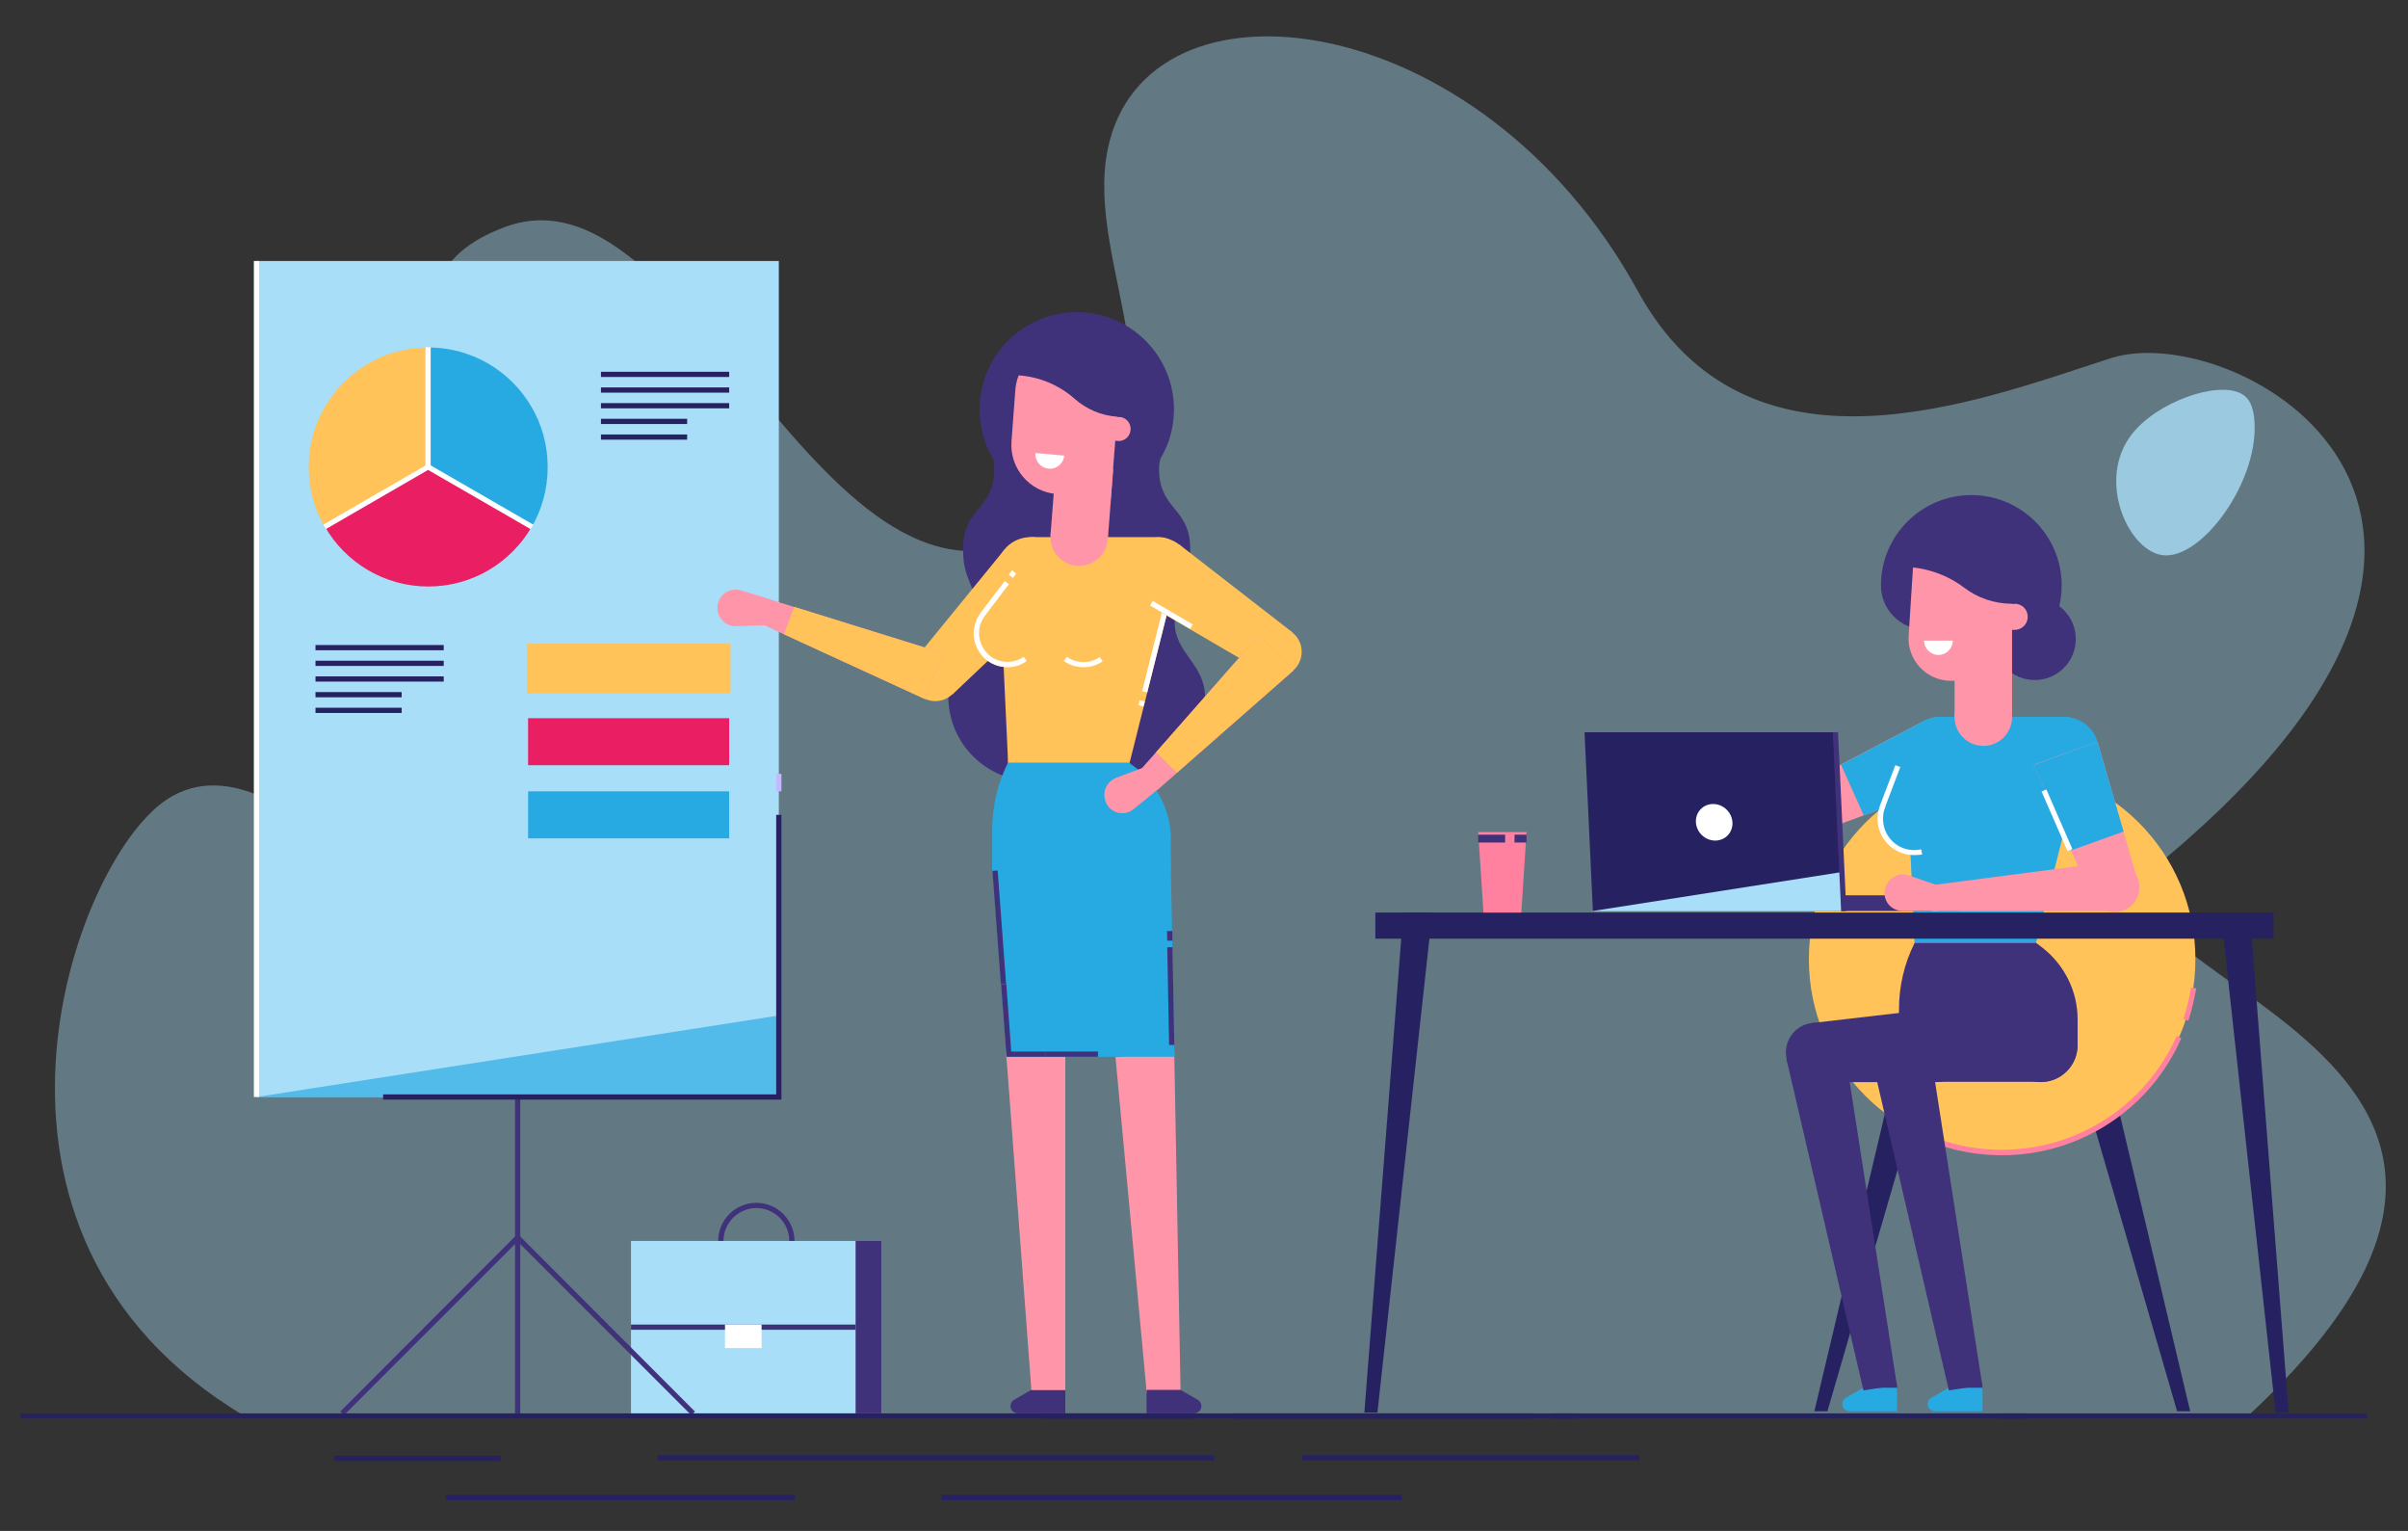 <?xml version="1.0" encoding="utf-8"?>
<!-- Generator: Adobe Illustrator 22.1.0, SVG Export Plug-In . SVG Version: 6.00 Build 0)  -->
<svg version="1.1" id="_x2014_ÎÓÈ_x5F_1" xmlns="http://www.w3.org/2000/svg" xmlns:xlink="http://www.w3.org/1999/xlink"
	 x="0px" y="0px" viewBox="0 0 922 586" style="enable-background:new 0 0 922 586;" xml:space="preserve">
<rect x="0" y="0" width="922" height="586" fill="#333333" stroke="none"/>
<style type="text/css">
	.st0{opacity:0.4;fill:#A9DEF9;enable-background:new    ;}
	.st1{opacity:0.79;fill:#A9DEF9;enable-background:new    ;}
	.st2{fill:#40327A;}
	.st3{fill:#A9DEF9;}
	.st4{fill:#FFFFFF;}
	.st5{opacity:0.67;fill:#27AAE1;enable-background:new    ;}
	.st6{fill:#FFC359;}
	.st7{fill:#E91E63;}
	.st8{fill:#27AAE1;}
	.st9{fill:#262262;}
	.st10{display:none;}
	.st11{display:inline;}
	.st12{fill:#C4B8FF;}
	.st13{display:inline;fill:#40327A;}
	.st14{display:inline;fill:#FFC359;}
	.st15{display:inline;fill:#FFFFFF;}
	.st16{fill:#F8F7FF;}
	.st17{fill:#F04F4F;}
	.st18{fill:#FF95A9;}
	.st19{fill:#FF9C35;}
	.st20{fill:#FF809F;}
	.st21{fill:#AB9AF7;}
	.st22{display:none;fill:#FFFFFF;}
	.st23{display:none;fill:#40327A;}
	.st24{display:inline;fill:#FF809F;}
	.st25{display:inline;fill:#A796F2;}
	.st26{display:none;fill:#A796F2;}
	.st27{display:none;fill:#C4B8FF;}
	.st28{display:inline;fill:#F8F7FF;}
</style>
<path class="st0" d="M860.7,542H93.6c-117.1-69.7-65.7-211.9-30-235.8c48.9-32.7,115.2,90.5,163,68c136.6-64.3-147.5-245.4-33-287.4
	c74.5-27.3,126.3,181.6,217.1,108.6c47.3-38,4.3-93.2,13.4-138.1c14.3-71.1,142.6-56,203,54.1c42.2,76.9,129.9,42.2,181.1,25.7
	c47.5-15.3,180.3,57.9,21.1,191.3C776.4,372.9,1015.1,398.9,860.7,542z"/>
<path class="st1" d="M863.1,160c-0.5-4.5-1.8-7.6-4.9-9.3c-9.2-5-32.4,3.1-42.1,15.7c-13.4,17.5-1.2,44.4,11.9,46.1
	C843.2,214.5,865.7,183.2,863.1,160z"/>
<g>
	<path class="st2" d="M289.6,489.6c-8.1,0-14.6-6.6-14.6-14.6c0-8.1,6.6-14.6,14.6-14.6c8.1,0,14.6,6.6,14.6,14.6
		S297.6,489.6,289.6,489.6z M289.6,462.4c-6.9,0-12.6,5.7-12.6,12.6s5.7,12.6,12.6,12.6s12.6-5.7,12.6-12.6
		C302.2,468,296.5,462.4,289.6,462.4z"/>
	<rect x="241.6" y="475" class="st3" width="96" height="66"/>
	<rect x="327.6" y="475" class="st2" width="10" height="66"/>
	<rect x="241.6" y="507" class="st2" width="86" height="2"/>
	<rect x="277.6" y="507" class="st4" width="14" height="9"/>
</g>
<rect x="98.2" y="99.9" class="st3" width="200" height="320"/>
<rect x="197.2" y="419.9" class="st2" width="2" height="121.1"/>
<polygon class="st2" points="264.7,541.7 198.2,475.2 131.7,541.7 130.3,540.3 198.2,472.3 266.1,540.3 "/>
<polygon class="st5" points="298.2,388.7 298.2,419.9 98.2,419.9 "/>
<path class="st6" d="M163.9,133v45.8l-39.6,22.9c-3.9-6.7-6.1-14.5-6.1-22.9s2.2-16.2,6.1-22.9C132.2,142.2,147,133,163.9,133z"/>
<path class="st7" d="M203.6,201.6c-7.9,13.7-22.7,22.9-39.6,22.9s-31.7-9.2-39.6-22.9l39.6-22.9L203.6,201.6z"/>
<path class="st8" d="M209.7,178.8c0,8.3-2.2,16.2-6.1,22.9L164,178.8V133c16.9,0,31.7,9.2,39.6,22.9
	C207.5,162.6,209.7,170.4,209.7,178.8z"/>
<rect x="120.8" y="246.9" class="st9" width="49.1" height="2"/>
<rect x="120.8" y="252.9" class="st9" width="49.1" height="2"/>
<rect x="120.8" y="258.9" class="st9" width="49.1" height="2"/>
<rect x="120.8" y="264.9" class="st9" width="33" height="2"/>
<rect x="120.8" y="270.9" class="st9" width="33" height="2"/>
<g>
	<rect x="230.1" y="142.3" class="st9" width="49.1" height="2"/>
	<rect x="230.1" y="148.3" class="st9" width="49.1" height="2"/>
	<rect x="230.1" y="154.3" class="st9" width="49.1" height="2"/>
	<rect x="230.1" y="160.3" class="st9" width="33" height="2"/>
	<rect x="230.1" y="166.3" class="st9" width="33" height="2"/>
</g>
<g>
	<rect x="202.2" y="246.9" class="st6" width="77" height="18"/>
	<path class="st6" d="M279.7,265.4h-78v-19h78V265.4z M202.7,264.4h76v-17h-76L202.7,264.4L202.7,264.4z"/>
</g>
<rect x="202.2" y="274.9" class="st7" width="77" height="18"/>
<rect x="202.2" y="302.9" class="st8" width="77" height="18"/>
<g class="st10">
	<g class="st11">
		<path class="st12" d="M652.6,213.7c-2.9,13.6-7.9,26.7-11.8,40.1c-4.1,13.8-8.1,27.8-8.1,42.1c0.1,18.7,7.5,37.2,20.3,50.8
			c5,5.3,10.9,10,14.8,16.2c3.9,6.2,5.3,14.7,1,20.6c-6.2,8.5-19.6,6.7-28.7,12c-11.5,6.7-13.1,23.8-6.5,35.3s36.3,44.6,78.8,36.5
			c19-3.7,44.8-21.8,44.1-41.1c-0.8-20.2-20-36.5-19.4-56.6c0.4-13.2,9.3-24.4,17-35.1s14.8-23.8,11.3-36.6
			c-5.2-18.7-29.3-24.5-41-40.1c-7.5-10-9.2-23.2-9.7-35.7s-0.1-25.3-4.3-37.2C700.2,156.2,664.2,159.7,652.6,213.7z"/>
	</g>
	<rect x="696.2" y="285.7" class="st13" width="2" height="217.3"/>
	<path class="st13" d="M698.2,348.5l-2-0.3c3.2-19.7,25.6-31.9,26.5-32.4l0.9,1.8C723.5,317.7,701.3,329.8,698.2,348.5z"/>
	<path class="st13" d="M696.2,434.1c-2.2-13.3-18-21.9-18.2-22l0.9-1.8c0.7,0.4,16.9,9.2,19.2,23.5L696.2,434.1z"/>
	<path class="st14" d="M708.3,541h-22.5c-13.7,0-24.7-11.1-24.7-24.7v-20.7h72v20.7C733.1,529.9,722,541,708.3,541z"/>
	<path class="st13" d="M673.8,539c-8.5-4.5-13.8-13.2-13.8-22.8v-7.6h2v7.6c0,8.9,4.9,16.9,12.7,21L673.8,539z"/>
	<rect x="661.1" y="502" class="st15" width="72" height="2"/>
	<rect x="687.2" y="494.5" class="st13" width="45.9" height="2"/>
	<g class="st11">
		<path class="st16" d="M697.9,542H744H697.9z"/>
		<rect x="697.9" y="541" class="st2" width="46.1" height="2"/>
	</g>
</g>
<polygon class="st4" points="124.8,202.5 123.8,200.8 162.9,178.2 162.9,132.9 164.9,132.9 164.9,179.3 "/>
<rect x="182.8" y="167.3" transform="matrix(0.5 -0.866 0.866 0.5 -72.754 254.31)" class="st4" width="2" height="45.8"/>
<g>
	<g>
		<path class="st9" d="M465,558H251.8H465z"/>
		<rect x="251.8" y="557" class="st9" width="213.1" height="2"/>
	</g>
	<g>
		<path class="st9" d="M304.3,573.2H170.7H304.3z"/>
		<rect x="170.7" y="572.2" class="st9" width="133.6" height="2"/>
	</g>
	<g>
		<path class="st9" d="M536.7,573.2H360.4H536.7z"/>
		<rect x="360.4" y="572.2" class="st9" width="176.3" height="2"/>
	</g>
	<g>
		<path class="st9" d="M191.8,558.2H128H191.8z"/>
		<rect x="127.9" y="557.2" class="st9" width="63.8" height="2"/>
	</g>
	<g>
		<path class="st9" d="M627.8,558H498.5H627.8z"/>
		<rect x="498.5" y="557" class="st9" width="129.2" height="2"/>
	</g>
	<rect x="7.8" y="541" class="st9" width="898.4" height="2"/>
	<rect x="400.4" y="541" class="st9" width="56.6" height="2"/>
	<rect x="472.5" y="541" class="st9" width="114.2" height="2"/>
	<rect x="594.8" y="541" class="st9" width="9.2" height="2"/>
	<rect x="766.3" y="541" class="st9" width="9.2" height="2"/>
</g>
<rect x="97.2" y="99.9" class="st4" width="2" height="320"/>
<polygon class="st9" points="299.2,420.9 146.7,420.9 146.7,418.9 297.2,418.9 297.2,311.9 299.2,311.9 "/>
<rect x="297.2" y="296.2" class="st12" width="2" height="6.7"/>
<path class="st2" d="M455.6,252.2c-2.9-4.1-5.8-8-5.8-13.9c0-14.4,6.4-15,5.9-29.4c-0.6-14.4-11.3-13.9-11.9-28.3
	c-0.1-1.9,0.1-3.5,0.5-5c1.1-1.9,2.1-3.9,2.9-6c0.1-0.4,0.3-0.7,0.4-1.1c1.2-3.7,1.9-7.7,1.9-11.8c0-20.5-16.6-37.2-37.2-37.2
	c-20.5,0-37.2,16.6-37.2,37.2c0,4.1,0.7,8.1,1.9,11.8c0.1,0.4,0.2,0.7,0.4,1.1l0,0c0.8,2.1,1.7,4.1,2.9,6c0.3,1.5,0.5,3.1,0.4,4.9
	c-0.6,14.4-11.3,13.9-11.9,28.3c-0.6,14.4,5.9,15,5.9,29.4c0,5.9-2.9,9.8-5.8,13.9s-5.8,8.2-5.8,14.5c0,17.9,14.5,32.4,32.4,32.4
	H429c17.9,0,32.4-14.5,32.4-32.4C461.3,260.4,458.5,256.3,455.6,252.2z"/>
<circle class="st17" cx="409.2" cy="292" r="23.3"/>
<path class="st18" d="M288.8,234.5c-0.1-2.8,2.1-5.1,4.9-5.1c2.8-0.1,5.1,2.1,5.1,4.9c0.1,2.8-2.1,5.1-4.9,5.1
	C291.2,239.4,288.9,237.2,288.8,234.5z"/>
<circle class="st19" cx="395.6" cy="218.7" r="13"/>
<path class="st18" d="M283.8,226L283.8,226c-0.7-0.2-1.5-0.3-2.3-0.3c-3.9,0.1-6.9,3.3-6.8,7.2s3.3,6.9,7.2,6.8l12-0.4l1.3-9.8
	L283.8,226z"/>
<path class="st6" d="M349.6,255c-2.2,4.7-0.1,10.3,4.6,12.5s10.3,0.1,12.5-4.6s0.1-10.3-4.6-12.5S351.8,250.3,349.6,255z"/>
<polygon class="st6" points="384.5,210.5 349.8,253 364.7,265.8 404.5,228.1 "/>
<polygon class="st18" points="361,250 295.3,229.6 291.7,238.9 354.2,267.6 "/>
<circle class="st18" cx="401.4" cy="532" r="6.5"/>
<path class="st6" d="M382.6,219.3L386,292h46.5l19.2-76.4c1.3-5.1-2.5-10-7.8-10h-48.3C388.1,205.7,382.2,211.9,382.6,219.3z"/>
<rect x="436.1" y="268.4" transform="matrix(0.244 -0.97 0.97 0.244 69.143 627.458)" class="st4" width="2" height="2"/>
<rect x="426.2" y="248.5" transform="matrix(0.244 -0.97 0.97 0.244 92.271 617.347)" class="st4" width="31.9" height="2"/>
<ellipse class="st6" cx="394.6" cy="218.6" rx="13" ry="13"/>
<path class="st8" d="M385.9,292L385.9,292h20.6h25.9l2.5,1.9c8.4,6.6,13.4,16.7,13.4,27.3v10c0,7.7-6.3,14-14,14h-40.4
	c-7.7,0-14-6.3-14-14v-13.7C379.9,308.7,382,299.9,385.9,292z"/>
<path class="st6" d="M412.8,228.3l-20.7-15.7l-16.6,21.9l0,0c-0.9,1.2-1.7,2.6-2.1,4.2c-2,6.9,1.9,14.1,8.8,16.1
	c5.3,1.6,10.9-0.4,14-4.6l0,0L412.8,228.3z"/>
<rect x="386.7" y="218.9" transform="matrix(0.604 -0.797 0.797 0.604 -21.78 395.968)" class="st4" width="2.1" height="2"/>
<path class="st4" d="M385.8,255.4c-1.2,0-2.5-0.2-3.7-0.5c-3.3-1-6.1-3.2-7.7-6.3c-1.7-3.1-2-6.6-1-9.9c0.4-1.5,1.2-2.9,2.1-4.2
	l9.2-12.1l1.6,1.2l-9.2,12.1c-0.8,1.1-1.4,2.3-1.8,3.5c-0.8,2.8-0.5,5.8,0.9,8.4c1.4,2.6,3.7,4.5,6.5,5.3c3.2,0.9,6.6,0.4,9.3-1.5
	l1.1,1.6C391,254.6,388.4,255.4,385.8,255.4z"/>
<path class="st4" d="M414.9,255.4c-1.2,0-2.5-0.2-3.7-0.5c-1.4-0.4-2.7-1.1-3.9-1.9l1.2-1.6c1,0.7,2.1,1.3,3.3,1.6
	c3.2,0.9,6.6,0.4,9.3-1.5l1.1,1.6C420.1,254.6,417.5,255.4,414.9,255.4z"/>
<path class="st18" d="M435.6,300c1,2.6,3.8,3.9,6.4,2.9s3.9-3.8,2.9-6.4s-3.8-3.9-6.4-2.9C435.9,294.5,434.6,297.4,435.6,300z"/>
<ellipse class="st6" cx="443.5" cy="218.7" rx="13" ry="13"/>
<path class="st18" d="M432.2,310.8c0.7-0.3,1.4-0.7,2-1.2l0,0l9.3-7.6l-4.9-8.5l-11.2,4.2c-3.6,1.4-5.5,5.4-4.1,9
	C424.5,310.4,428.6,312.2,432.2,310.8z"/>
<path class="st6" d="M482.8,256.6c-3.9-3.4-4.3-9.4-0.9-13.3s9.4-4.3,13.3-0.9c3.9,3.4,4.3,9.4,0.9,13.3
	C492.7,259.6,486.7,260,482.8,256.6z"/>
<polygon class="st6" points="451.5,208.4 494.8,242 484.3,257.6 436.9,229.9 "/>
<rect x="447.7" y="226.7" transform="matrix(0.505 -0.863 0.863 0.505 18.609 503.632)" class="st4" width="2" height="17.8"/>
<polygon class="st18" points="495.3,256.6 443.6,302 436.5,294.9 482,243.2 "/>
<polygon class="st6" points="450.6,295.8 442.7,287.9 482,243.2 495.3,256.6 "/>
<polygon class="st6" points="304.1,232.3 300.2,242.8 354.2,267.6 361,250 "/>
<circle class="st8" cx="393.9" cy="331.3" r="14"/>
<ellipse class="st8" cx="434.3" cy="331.3" rx="14" ry="14"/>
<path class="st2" d="M394.9,532h13v9h-18.2c-1.5,0-2.8-1.2-2.8-2.8l0,0c0-1,0.5-1.9,1.4-2.4L394.9,532z"/>
<circle class="st18" cx="445.5" cy="532" r="6.5"/>
<polygon class="st18" points="449.6,402.5 452,531.2 439,532.4 427.1,404.6 "/>
<circle class="st18" cx="396.6" cy="403.7" r="11.3"/>
<polygon class="st18" points="407.9,403.7 407.9,532 394.9,532 385.3,403.7 "/>
<polygon class="st8" points="385.4,404.5 449.7,404.5 448.3,332.3 380,332.3 "/>
<rect x="381.7" y="333.3" transform="matrix(0.997 -7.424820e-02 7.424820e-02 0.997 -25.304 29.394)" class="st2" width="2" height="43.5"/>
<polygon class="st2" points="400.2,404.5 385.4,404.5 383.3,376.8 385.3,376.6 387.2,402.5 400.2,402.5 "/>
<rect x="400.2" y="402.5" class="st2" width="20.2" height="2"/>
<rect x="447.2" y="362.5" transform="matrix(1 -1.904397e-02 1.904397e-02 1 -7.178 8.604)" class="st2" width="2" height="37.4"/>
<rect x="446.8" y="356.3" transform="matrix(1 -1.909208e-02 1.909208e-02 1 -6.756 8.615)" class="st2" width="2" height="3.7"/>
<ellipse class="st18" cx="413.2" cy="205.6" rx="11" ry="11"/>
<rect x="400.7" y="181.2" transform="matrix(7.695971e-02 -0.997 0.997 7.695971e-02 190.739 590.403)" class="st18" width="27.1" height="22"/>
<path class="st18" d="M408.3,132.3l1.7,0.1c10.9,0.8,19,10.3,18.2,21.2l-2.9,37.1l-20.7-1.6c-10.4-0.8-18.1-9.9-17.3-20.2l1.5-20.1
	C389.7,139,398.4,131.5,408.3,132.3z"/>
<path class="st18" d="M428,168.8l-4.6-0.4l0.7-9.2l4.6,0.4c2.5,0.2,4.4,2.4,4.2,4.9l0,0C432.7,167.1,430.5,169,428,168.8z"/>
<path class="st2" d="M427.8,159.5l0.9,0.1l2-26.5l-40.3-3.1l-1,13.6l0.9,0.1c7.8,0.6,15.2,3.7,21.1,8.9l0,0
	C415.9,156.6,421.7,159.1,427.8,159.5L427.8,159.5z"/>
<path class="st2" d="M452,532h-13v9h18.2c1.5,0,2.8-1.2,2.8-2.8l0,0c0-1-0.5-1.9-1.4-2.4L452,532z"/>
<path class="st4" d="M407.5,174.4c-0.3,3-2.9,5.3-6,5c-3-0.3-5.3-2.9-5-6L407.5,174.4z"/>
<g>
	<polygon class="st9" points="548.4,349.3 547.3,359.3 527.4,540.7 522.4,540.7 537.3,349.3 	"/>
	<polygon class="st9" points="850.4,349.3 851.4,359.3 871.3,540.7 876.3,540.7 861.4,349.3 	"/>
</g>
<polyline class="st9" points="694.7,540.2 730.6,388.8 743.7,388.8 699.7,540.2 "/>
<polyline class="st9" points="838.6,540.2 802.7,388.8 789.6,388.8 833.6,540.2 "/>
<circle class="st6" cx="766.6" cy="367.2" r="74"/>
<path class="st20" d="M837.9,390.7l-1.9-0.6c1.3-3.9,2.3-8,2.9-12.1l2,0.3C840.2,382.5,839.2,386.7,837.9,390.7z"/>
<path class="st20" d="M766.6,442.2c-12,0-23.4-2.7-34-8.2l0.9-1.8c10.3,5.3,21.5,7.9,33.1,7.9c28.9,0,55.1-17.1,66.8-43.5l1.8,0.8
	C823.3,424.6,796.3,442.2,766.6,442.2z"/>
<circle class="st21" cx="756.3" cy="360.9" r="23.3"/>
<path class="st18" d="M624.7,339.6c-1-2.6,0.4-5.5,3-6.4c2.6-1,5.5,0.4,6.4,3c1,2.6-0.4,5.5-3,6.4
	C628.5,343.5,625.7,342.2,624.7,339.6z"/>
<circle class="st21" cx="742.7" cy="287.5" r="13"/>
<path class="st18" d="M617.3,333.1L617.3,333.1c-0.8,0-1.5,0.2-2.3,0.4c-3.6,1.3-5.5,5.4-4.1,9c1.3,3.6,5.4,5.5,9,4.1l11.3-4.2
	l-1.8-9.7L617.3,333.1z"/>
<ellipse transform="matrix(0.975 -0.223 0.223 0.975 -51.672 162.209)" class="st18" cx="692.4" cy="309.9" rx="9.4" ry="9.4"/>
<polygon class="st18" points="736.6,276 688,301.5 695.7,318.7 747.2,299.7 "/>
<polygon class="st18" points="688,301.5 627.1,333.4 631.1,342.6 695.7,318.7 "/>
<circle class="st2" cx="719.9" cy="531.2" r="6.5"/>
<g>
	<g>
		<path class="st8" d="M729.7,288.1l3.4,72.7h46.5l19.2-76.4c1.3-5.1-2.5-10-7.8-10h-48.3C735.3,274.5,729.3,280.7,729.7,288.1z"/>
	</g>
</g>
<path class="st8" d="M754.9,283c2.5,6.7-1,14.2-7.7,16.7s-14.2-1-16.7-7.7s1-14.2,7.7-16.7C744.9,272.9,752.4,276.3,754.9,283z"/>
<g>
	<g>
		<path class="st2" d="M733.1,360.9L733.1,360.9h20.6h25.9l2.5,1.9c8.4,6.6,13.4,16.7,13.4,27.3v10c0,7.7-6.3,14-14,14h-40.4
			c-7.7,0-14-6.3-14-14v-13.7C727.1,377.6,729.1,368.8,733.1,360.9z"/>
	</g>
</g>
<path class="st8" d="M754.8,292.2l-9.7,25.7l-0.2-0.1c-1.8,5-6.5,8.5-12.1,8.5c-7.1,0-12.9-5.8-12.9-12.9c0-1.7,0.3-3.3,0.9-4.7
	h-0.1l9.7-25.7L754.8,292.2z"/>
<circle class="st8" cx="790.6" cy="287.5" r="13"/>
<ellipse transform="matrix(0.581 -0.814 0.814 0.581 63.31 801.405)" class="st18" cx="809.4" cy="339.3" rx="9.4" ry="9.4"/>
<polygon class="st18" points="803.1,283.9 818.4,336.7 800.6,343 778.7,292.7 "/>
<polygon class="st8" points="778.7,292.8 793,325.5 813.1,318.3 803.1,283.9 "/>
<polygon class="st8" points="747.2,299.7 713.6,312.1 704.9,292.7 736.6,276 "/>
<g>
	<g>
		<circle class="st2" cx="741.1" cy="400.2" r="14"/>
	</g>
</g>
<g>
	<g>
		<circle class="st2" cx="781.4" cy="400.2" r="14"/>
	</g>
</g>
<path class="st8" d="M708.2,540.2c-1.5,0-2.8-1.2-2.8-2.8l0,0c0-1,0.5-1.9,1.4-2.4l6.6-3.8h13v9"/>
<g>
	<g>
		<circle class="st2" cx="695.1" cy="402.8" r="11.3"/>
	</g>
</g>
<polygon class="st2" points="684,405.3 713.5,532.2 726.3,530.2 706.3,401.8 "/>
<circle class="st2" cx="752.6" cy="531.2" r="6.5"/>
<path class="st8" d="M740.9,540.2c-1.5,0-2.8-1.2-2.8-2.8l0,0c0-1,0.5-1.9,1.4-2.4l6.6-3.8h13v9"/>
<g>
	<g>
		<circle class="st2" cx="727.8" cy="402.8" r="11.3"/>
	</g>
</g>
<polygon class="st2" points="716.7,405.3 746.2,532.2 759,530.2 739,401.8 "/>
<g>
	<rect x="748.4" y="247.5" class="st18" width="22" height="27.1"/>
	<circle class="st18" cx="759.4" cy="274.5" r="11"/>
</g>
<circle class="st2" cx="779.1" cy="244.6" r="15.7"/>
<path class="st2" d="M720.2,224.1c0-19.1,15.5-34.6,34.6-34.6s34.6,15.5,34.6,34.6s-15.5,34.6-34.6,34.6L737.2,241
	C727.8,241,720.2,233.4,720.2,224.1L720.2,224.1z"/>
<path class="st18" d="M771.4,241.1h-5v-10h5c2.8,0,5,2.2,5,5l0,0C776.4,238.9,774.1,241.1,771.4,241.1z"/>
<path class="st18" d="M732.8,212.1h37.6v48.5H747c-9.3,0-16.8-7.9-16.2-17.2L732.8,212.1z"/>
<path class="st2" d="M770.4,231.1h1v-28.9h-29.8c-7.9,0-14.2,6.4-14.2,14.2v0.6h1c8.5,0,16.8,2.8,23.6,7.9l0,0
	C757.2,228.9,763.7,231.1,770.4,231.1L770.4,231.1z"/>
<rect x="702" y="342.7" class="st2" width="48" height="6"/>
<polygon class="st9" points="705.9,348.8 609.9,348.8 609.9,348.7 609.2,333.7 606.7,280.3 702.7,280.3 705.2,333.8 "/>
<ellipse transform="matrix(0.699 -0.715 0.715 0.699 -27.279 564.17)" class="st4" cx="656.3" cy="314.5" rx="6.8" ry="7.2"/>
<polygon class="st3" points="705.9,348.8 609.2,348.8 609.9,348.7 705.2,333.8 "/>
<polygon class="st2" points="739.4,386.3 693.7,391.6 695.1,414.2 741.1,414.2 "/>
<path class="st18" d="M735.8,342.1c-0.9,2.6,0.5,5.5,3.1,6.4s5.5-0.5,6.4-3.1s-0.5-5.5-3.1-6.4C739.5,338.1,736.7,339.5,735.8,342.1
	z"/>
<path class="st18" d="M726.2,348.3c0.8,0.3,1.5,0.4,2.3,0.4l0,0h12l1.7-9.7l-11.3-3.9c-3.7-1.3-7.6,0.7-8.9,4.3
	C720.6,343.1,722.6,347.1,726.2,348.3z"/>
<polygon class="st18" points="809.3,348.7 740.5,348.8 739.9,338.8 808.1,329.9 "/>
<rect x="787" y="301.7" transform="matrix(0.916 -0.4 0.4 0.916 -59.872 341.429)" class="st4" width="2" height="24.9"/>
<path class="st4" d="M732.8,327.3c-7.6,0-13.9-6.2-13.9-13.9c0-1.4,0.2-2.7,0.6-4l0,0l0.3-1l5.9-15.5l1.9,0.7l-5.5,14.5l0,0l-0.3,1
	c-0.6,1.4-0.8,2.8-0.8,4.4c0,6.5,5.3,11.9,11.9,11.9c0.9,0,1.8-0.1,2.7-0.3l0.4,2C734.9,327.2,733.8,327.3,732.8,327.3z"/>
<path class="st4" d="M747.7,245.2c0,3-2.5,5.5-5.5,5.5s-5.5-2.5-5.5-5.5H747.7z"/>
<rect x="703.3" y="280.2" transform="matrix(0.999 -4.652634e-02 4.652634e-02 0.999 -13.87 33.108)" class="st2" width="2" height="68.6"/>
<rect x="526.6" y="349.3" class="st9" width="343.9" height="10"/>
<g>
	<polygon class="st20" points="582.5,349.3 568,349.3 566,318.5 584.5,318.5 	"/>
	<rect x="566" y="319.5" class="st2" width="10.3" height="3"/>
	<rect x="579.9" y="319.5" class="st2" width="4.6" height="3"/>
	<path class="st22" d="M583.5,297.5c0,5-4.1,9.2-9.2,9.2v-7.6c-6.6,0-11.9-5.3-11.9-11.9s5.3-11.9,11.9-11.9v13
		C579.4,288.3,583.5,292.4,583.5,297.5z"/>
	<path class="st23" d="M574.3,308.6h-1V301c-6.6-0.5-11.9-6.1-11.9-12.9c0-7.1,5.8-12.9,12.9-12.9h1v13.1c5.1,0.5,9.2,4.8,9.2,10.1
		C584.5,304.1,579.9,308.6,574.3,308.6z M573.3,277.4c-5.5,0.5-9.9,5.2-9.9,10.8c0,6,4.9,10.9,10.9,10.9h1v7.5
		c4-0.5,7.2-3.9,7.2-8.1c0-4.5-3.7-8.2-8.2-8.2h-1V277.4z"/>
</g>
<g class="st10">
	<polyline class="st24" points="832.3,348.5 832.3,280 853.3,280 853.3,348.5 	"/>
	<rect x="839.3" y="287" class="st15" width="7" height="27.8"/>
	<circle class="st13" cx="842.8" cy="331.7" r="4"/>
	<polyline class="st25" points="811.3,348.5 811.3,280 832.3,280 832.3,348.5 	"/>
	<rect x="818.3" y="287" class="st15" width="7" height="27.8"/>
	<circle class="st13" cx="821.8" cy="331.7" r="4"/>
	<polyline class="st14" points="790.3,348.5 790.3,280 811.3,280 811.3,348.5 	"/>
	<rect x="797.3" y="287" class="st15" width="7" height="27.8"/>
	<circle class="st13" cx="800.8" cy="331.7" r="4"/>
</g>
<g class="st10">
	<ellipse class="st15" cx="740.8" cy="453.5" rx="19.3" ry="19.3"/>
	<path class="st13" d="M740.8,473.8c-11.2,0-20.3-9.1-20.3-20.3c0-11.2,9.1-20.3,20.3-20.3s20.3,9.1,20.3,20.3
		C761.1,464.7,752,473.8,740.8,473.8z M740.8,435.2c-10.1,0-18.3,8.2-18.3,18.3c0,10.1,8.2,18.3,18.3,18.3s18.3-8.2,18.3-18.3
		C759.1,443.4,750.9,435.2,740.8,435.2z"/>
</g>
<g class="st10">
	
		<ellipse transform="matrix(0.924 -0.383 0.383 0.924 -121.609 309.086)" class="st15" cx="716.1" cy="460.2" rx="13.9" ry="13.9"/>
	<path class="st13" d="M716.1,475c-8.2,0-14.9-6.7-14.9-14.9c0-8.2,6.7-14.9,14.9-14.9s14.9,6.7,14.9,14.9
		C731,468.4,724.3,475,716.1,475z M716.1,447.3c-7.1,0-12.9,5.8-12.9,12.9s5.8,12.9,12.9,12.9s12.9-5.8,12.9-12.9
		C729,453,723.2,447.3,716.1,447.3z"/>
</g>
<polyline class="st26" points="698.8,541.9 697.5,531.9 697.2,529.9 694.1,505.5 689.1,467.6 688.9,465.6 687.6,455.5 766.3,455.5 
	764.9,465.6 764.7,467.6 761.1,495.1 756.8,528.5 756.4,531.9 755.1,541.9 "/>
<polyline class="st27" points="698.8,541.9 697.5,531.9 697.2,529.9 694.1,505.5 761.1,495.1 756.8,528.5 756.4,531.9 755.1,541.9 
	"/>
<g class="st10">
	<polygon class="st15" points="706.1,530.8 704.1,530.9 704,529.9 698.2,467.6 698.2,466.7 700.2,466.5 700.3,467.6 706,529.9 	"/>
	
		<rect x="711" y="466.6" transform="matrix(0.999 -5.498146e-02 5.498146e-02 0.999 -26.345 39.902)" class="st15" width="2" height="64.3"/>
	
		<rect x="721" y="466.6" transform="matrix(1 -1.813062e-02 1.813062e-02 1 -8.924 13.172)" class="st15" width="2" height="64.3"/>
	
		<rect x="699.7" y="497.7" transform="matrix(1.854785e-02 -1 1 1.854785e-02 219.636 1221.174)" class="st15" width="64.3" height="2"/>
	
		<rect x="709.6" y="497.9" transform="matrix(5.572727e-02 -0.998 0.998 5.572727e-02 202.273 1211.618)" class="st15" width="64.3" height="2"/>
	<polygon class="st15" points="755.7,466.7 755.6,467.6 749.9,529.9 749.8,530.9 747.8,530.8 747.8,529.9 753.6,467.6 753.7,466.5 	
		"/>
	<path class="st15" d="M688.9,465.6l0.2,2h75.5l0.2-2H688.9z M756.6,529.9h-59.4l0.3,2h58.9l0.4-3.3l0,0L756.6,529.9z"/>
</g>
<g class="st10">
	<path class="st28" d="M687.6,455.5h29.2H687.6z"/>
	<rect x="687.6" y="454.5" class="st13" width="29.2" height="2"/>
</g>
</svg>
